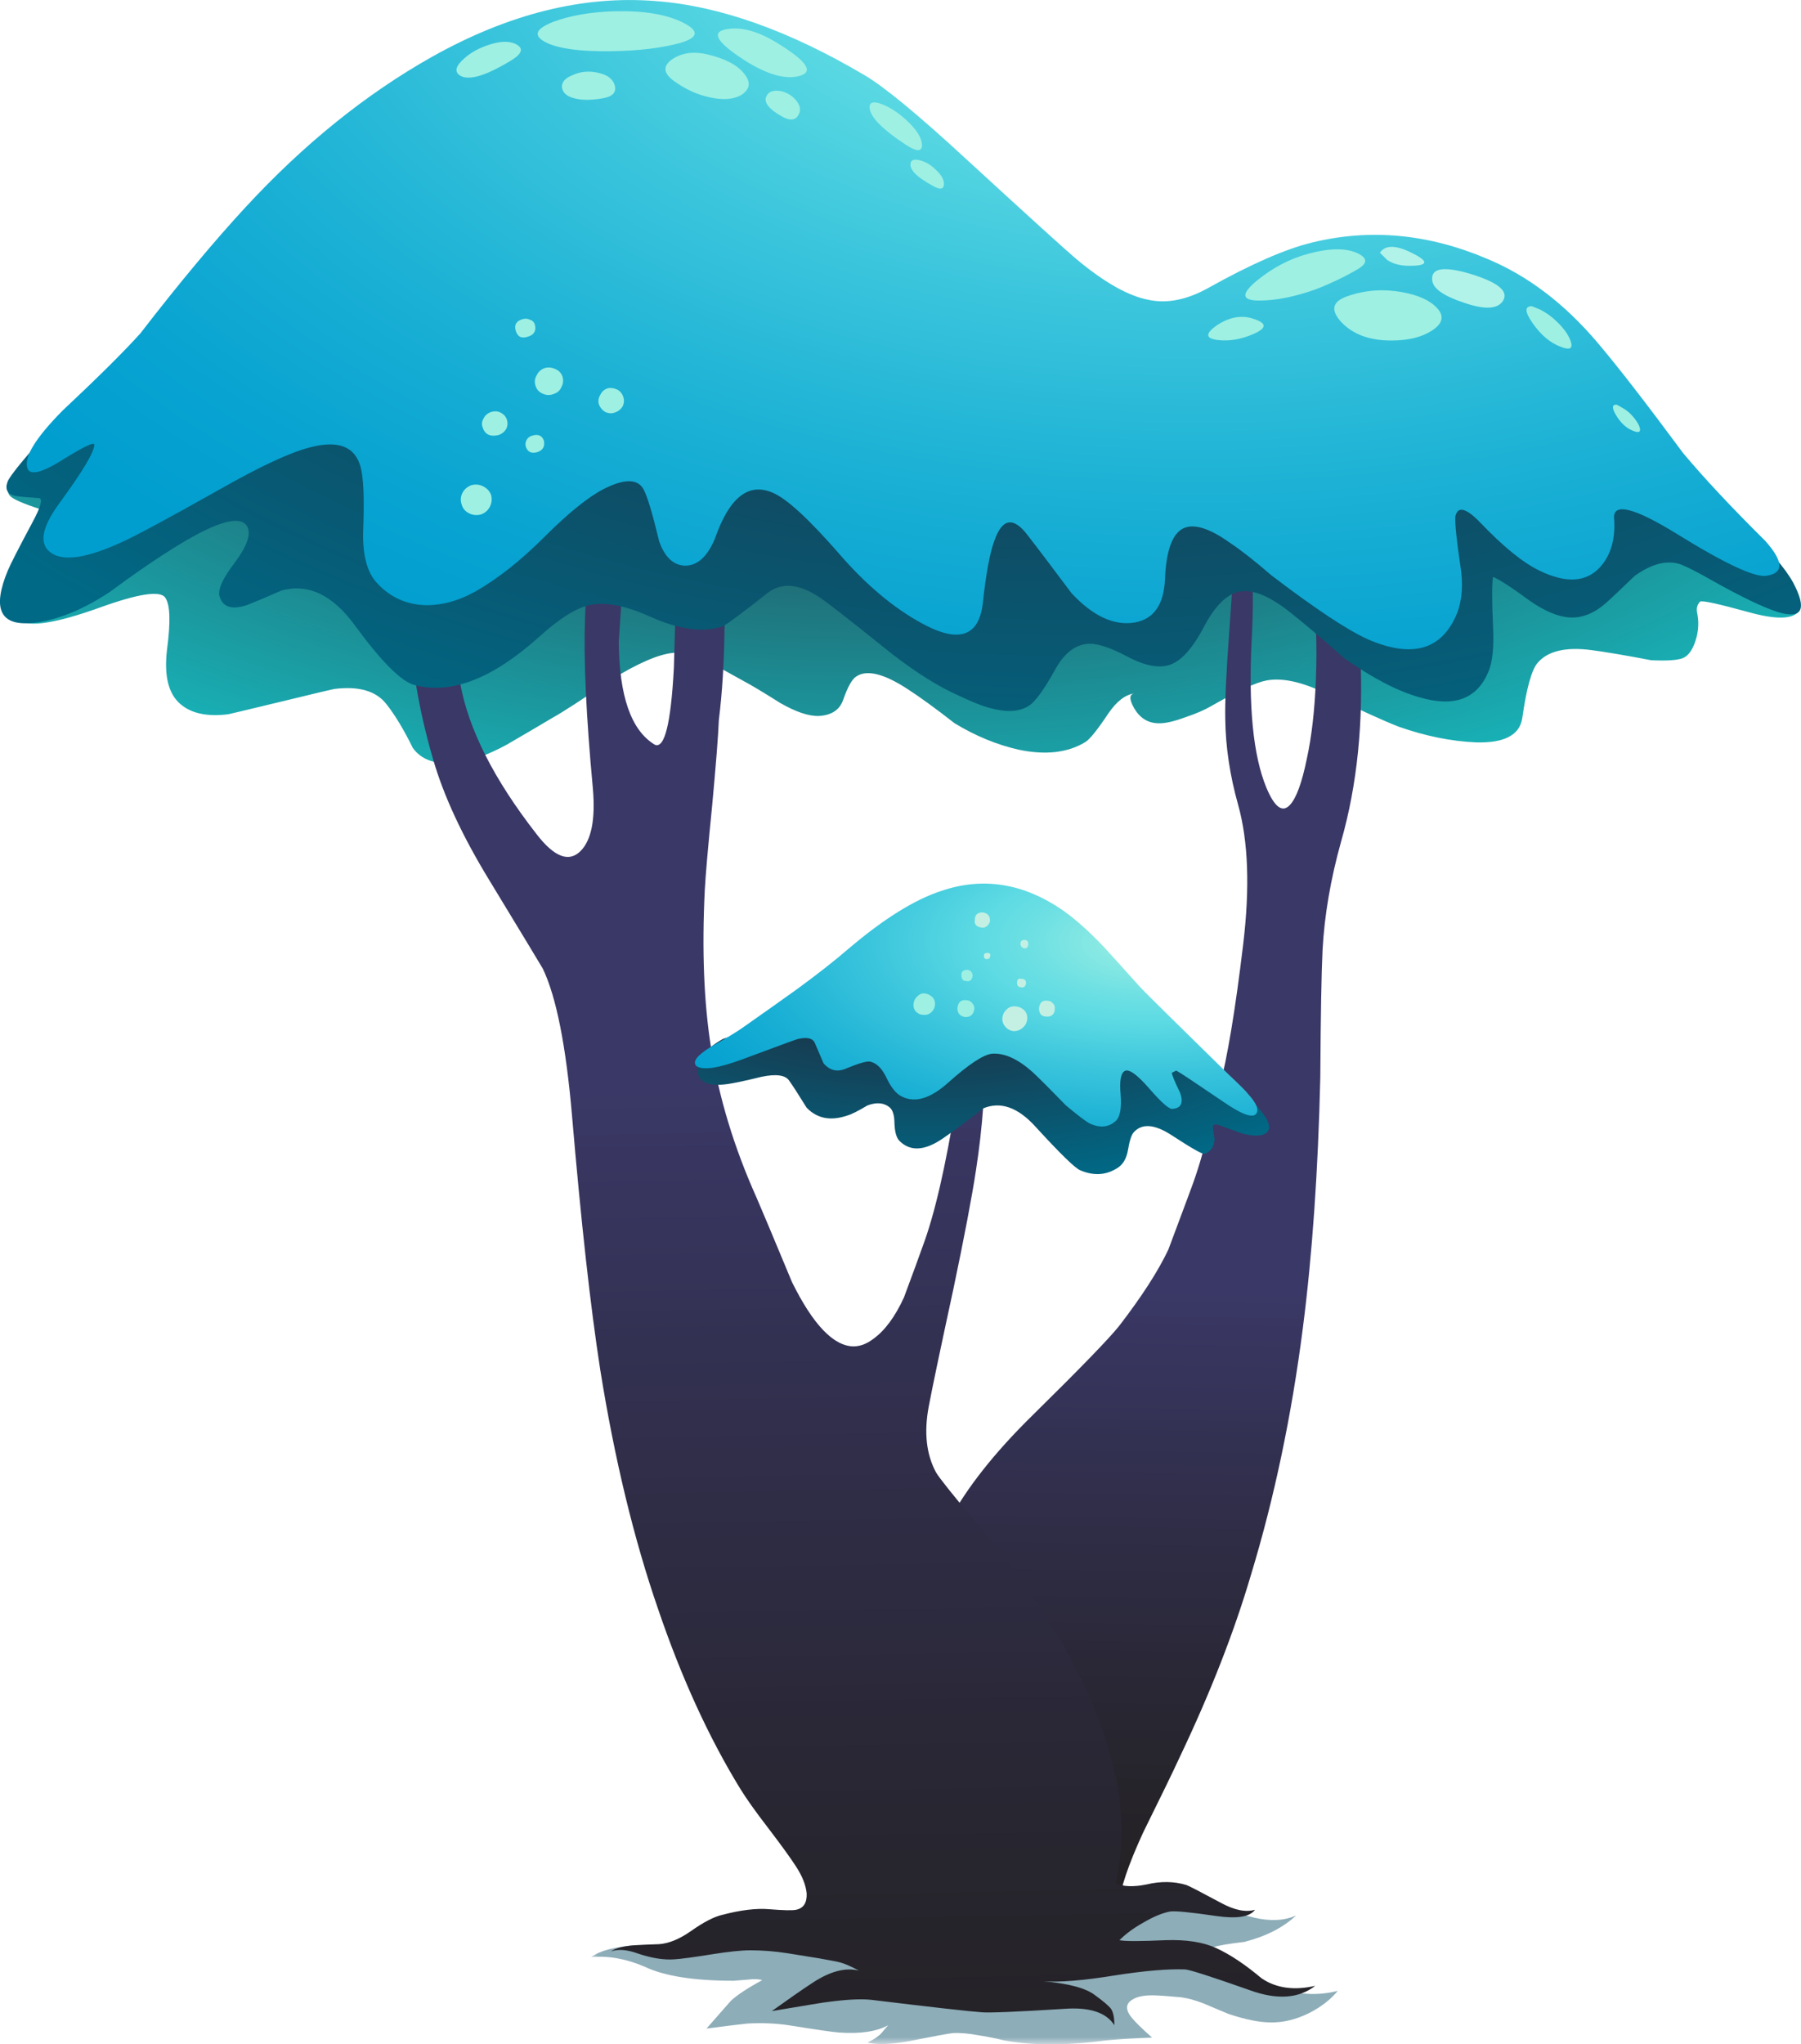 <?xml version="1.0" encoding="UTF-8" standalone="no"?>
<!-- Created with Inkscape (http://www.inkscape.org/) -->
<svg xmlns:inkscape="http://www.inkscape.org/namespaces/inkscape" xmlns:rdf="http://www.w3.org/1999/02/22-rdf-syntax-ns#" xmlns="http://www.w3.org/2000/svg" xmlns:xlink="http://www.w3.org/1999/xlink" xmlns:ns1="http://sozi.baierouge.fr" xmlns:cc="http://creativecommons.org/ns#" xmlns:sodipodi="http://sodipodi.sourceforge.net/DTD/sodipodi-0.dtd" xmlns:dc="http://purl.org/dc/elements/1.1/" id="svg2" xml:space="preserve" viewBox="0 0 160.06 181.6" version="1.1" inkscape:version="0.91 r13725">
  <defs id="defs6">
    <clipPath id="clipPath18">
      <path id="path20" d="m42-0.722h54v12h-54v-12z" inkscape:connector-curvature="0"/>
    </clipPath>
    <mask id="mask22">
      <g id="g24">
        <g id="g26" clip-path="url(#clipPath18)">
          <path id="path28" style="fill:#000000;fill-opacity:.469" d="m42-0.722h54v12h-54v-12z" inkscape:connector-curvature="0"/>
        </g>
      </g>
    </mask>
    <clipPath id="clipPath34">
      <path id="path36" d="m42-0.722h54v12h-54v-12z" inkscape:connector-curvature="0"/>
    </clipPath>
    <clipPath id="clipPath38">
      <path id="path40" d="m42 0h54v12h-54v-12z" inkscape:connector-curvature="0"/>
    </clipPath>
    <radialGradient id="radialGradient68" gradientUnits="userSpaceOnUse" cy="22.115" cx="76.895" gradientTransform="matrix(.8 -.009 .004 .377 -.292 119.26)" r="105.93">
      <stop id="stop70" style="stop-color:#2a1624" offset="0"/>
      <stop id="stop72" style="stop-color:#18b0b5" offset="1"/>
    </radialGradient>
    <linearGradient id="linearGradient86" y2="-106.42" gradientUnits="userSpaceOnUse" x2="165.79" gradientTransform="matrix(-.035 -.799 -.8 .014 -.008 145.28)" y1="-106.42" x1="112.89">
      <stop id="stop88" style="stop-color:#3a3866" offset="0"/>
      <stop id="stop90" style="stop-color:#302e49" offset=".361"/>
      <stop id="stop92" style="stop-color:#27252e" offset=".761"/>
      <stop id="stop94" style="stop-color:#242224" offset="1"/>
    </linearGradient>
    <linearGradient id="linearGradient108" y2="96.456" gradientUnits="userSpaceOnUse" x2="76.329" gradientTransform="matrix(.8 0 0 -.8 -.009 145.28)" y1="186.53" x1="77.854">
      <stop id="stop110" style="stop-color:#242224" offset="0"/>
      <stop id="stop112" style="stop-color:#27252e" offset=".239"/>
      <stop id="stop114" style="stop-color:#302e49" offset=".639"/>
      <stop id="stop116" style="stop-color:#3a3866" offset="1"/>
    </linearGradient>
    <radialGradient id="radialGradient130" gradientUnits="userSpaceOnUse" cy="-5.522" cx="93.846" gradientTransform="matrix(.8 -.009 .005 .481 .068 152.36)" r="130.28">
      <stop id="stop132" style="stop-color:#2a1624" offset="0"/>
      <stop id="stop134" style="stop-color:#006986" offset="1"/>
    </radialGradient>
    <radialGradient id="radialGradient148" gradientUnits="userSpaceOnUse" cy="-12.444" cx="105.27" gradientTransform="matrix(.8 -.009 .005 .481 .165 161.22)" r="132.18">
      <stop id="stop150" style="stop-color:#9ef0e3" offset="0"/>
      <stop id="stop152" style="stop-color:#93ece3" offset=".043"/>
      <stop id="stop154" style="stop-color:#6bdfe3" offset=".216"/>
      <stop id="stop156" style="stop-color:#5cdae3" offset="0.302"/>
      <stop id="stop158" style="stop-color:#3ec7dd" offset=".467"/>
      <stop id="stop160" style="stop-color:#1cb1d5" offset=".69"/>
      <stop id="stop162" style="stop-color:#08a3d1" offset=".878"/>
      <stop id="stop164" style="stop-color:#009ecf" offset="1"/>
    </radialGradient>
    <radialGradient id="radialGradient178" gradientUnits="userSpaceOnUse" cy="81.468" cx="81.838" gradientTransform="matrix(.8 -.009 .004 .369 -1.04 50.088)" r="50.416">
      <stop id="stop180" style="stop-color:#2a1624" offset="0"/>
      <stop id="stop182" style="stop-color:#006986" offset="1"/>
    </radialGradient>
    <radialGradient id="radialGradient196" gradientUnits="userSpaceOnUse" cy="82.647" cx="102.95" gradientTransform="matrix(.8 -.009 .004 .369 -1.048 48.704)" r="50.791">
      <stop id="stop198" style="stop-color:#9ef0e3" offset="0"/>
      <stop id="stop200" style="stop-color:#93ece3" offset=".043"/>
      <stop id="stop202" style="stop-color:#6bdfe3" offset=".216"/>
      <stop id="stop204" style="stop-color:#5cdae3" offset="0.302"/>
      <stop id="stop206" style="stop-color:#3ec7dd" offset=".467"/>
      <stop id="stop208" style="stop-color:#1cb1d5" offset=".69"/>
      <stop id="stop210" style="stop-color:#08a3d1" offset=".878"/>
      <stop id="stop212" style="stop-color:#009ecf" offset="1"/>
    </radialGradient>
  </defs>
  <g id="g10" transform="matrix(1.25 0 0 -1.25 0 181.6)">
    <g id="g12">
      <g id="g14">
        <g id="g30" mask="url(#mask22)">
          <g id="g42">
            <g id="g44" clip-path="url(#clipPath34)">
              <g id="g46" transform="translate(0 -.722)">
                <g id="g50">
                  <g id="g52" clip-path="url(#clipPath38)">
                    <g id="g54">
                      <path id="path56" style="fill-rule:evenodd;fill:#0d5069" d="m95.113 4.52c-0.508-0.614-1.175-1.133-2-1.559-0.961-0.481-1.894-0.707-2.801-0.68-0.773 0-1.761 0.199-2.96 0.598-0.774 0.32-1.348 0.562-1.719 0.723-0.668 0.265-1.27 0.425-1.801 0.476-0.961 0.082-1.52 0.121-1.68 0.121-0.722 0.028-1.254-0.066-1.601-0.277-0.531-0.297-0.559-0.734-0.078-1.32 0.265-0.321 0.746-0.79 1.437-1.403-1.387-0.054-2.48-0.121-3.277-0.199-2.801-0.375-5.215-0.375-7.242 0-0.801 0.188-1.399 0.305-1.801 0.359-0.692 0.133-1.305 0.188-1.84 0.161-0.293-0.028-1.305-0.215-3.039-0.559-1.281-0.242-2.293-0.281-3.039-0.121 0.48 0.238 0.812 0.465 1 0.68 0.266 0.32 0.426 0.507 0.48 0.558-0.828-0.449-1.988-0.625-3.48-0.519-0.426 0.027-1.625 0.203-3.602 0.519-0.906 0.137-1.879 0.176-2.918 0.121-0.535-0.054-1.507-0.172-2.922-0.359 1.122 1.281 1.696 1.933 1.723 1.961 0.453 0.426 1.199 0.918 2.238 1.48-0.238 0.078-0.574 0.094-1 0.039-0.64-0.054-0.988-0.082-1.039-0.082-2.828 0-4.933 0.336-6.32 1-1.309 0.563-2.574 0.789-3.801 0.684 0.614 0.453 1.668 0.73 3.16 0.84 0.106 0 0.653-0.016 1.641-0.043 0.664-0.024 1.199 0.015 1.598 0.121 0.457 0.105 1.082 0.387 1.882 0.84 0.801 0.453 1.426 0.734 1.879 0.84 0.454 0.105 1.094 0.082 1.922-0.079 0.825-0.136 1.449-0.175 1.879-0.121 0.481 0.051 1.051 0.188 1.719 0.399 0.402 0.136 0.973 0.32 1.719 0.562 1.761 0.504 4.547 0.758 8.363 0.758 2.664 0 6.664-0.051 12-0.16 1.918 0 4.066-0.16 6.437-0.481 0.668-0.105 1.657-0.332 2.961-0.679 1.145-0.266 2.133-0.211 2.961 0.16-0.906-0.852-2.132-1.481-3.679-1.879-1.149-0.133-1.907-0.266-2.282-0.398 0.106-0.215 0.348-0.387 0.719-0.524 0.535-0.183 0.828-0.293 0.883-0.316 0.078-0.055 0.637-0.453 1.68-1.203 0.64-0.454 1.238-0.774 1.797-0.957 1.308-0.375 2.589-0.403 3.843-0.082z" inkscape:connector-curvature="0"/>
                    </g>
                  </g>
                </g>
              </g>
            </g>
          </g>
        </g>
      </g>
      <g id="g58">
        <g id="g60">
          <g id="g66">
            <path id="path74" style="fill-rule:evenodd;fill:url(#radialGradient68)" d="m99.59 122.76c2.801 0.082 5.16-0.184 7.082-0.797 2.32-0.75 4.16-2.082 5.519-4 1.868-2.617 4.493-5.375 7.879-8.281 0.883-0.746 2.36-1.895 4.442-3.442 1.785-1.464 2.933-2.906 3.441-4.32-0.402-0.664-1.641-0.707-3.723-0.117-2.132 0.586-3.25 0.824-3.359 0.719-0.211-0.215-0.277-0.493-0.199-0.84 0.109-0.535 0.094-1.082-0.039-1.641-0.215-0.828-0.535-1.332-0.961-1.519-0.371-0.161-1.133-0.215-2.281-0.161-1.813 0.348-3.227 0.586-4.239 0.719-1.84 0.242-3.121-0.066-3.84-0.918-0.425-0.508-0.785-1.816-1.082-3.922-0.187-1.199-1.277-1.773-3.277-1.718-1.789 0.078-3.629 0.453-5.523 1.121-1.09 0.426-2.813 1.211-5.16 2.359-1.704 0.824-3.118 1.133-4.239 0.918-0.719-0.133-2.011-0.73-3.879-1.797-0.507-0.297-1.121-0.562-1.84-0.801-0.855-0.32-1.519-0.468-2-0.441-0.722 0.027-1.281 0.387-1.683 1.082-0.359 0.641-0.344 0.988 0.043 1.039-0.652-0.074-1.281-0.555-1.883-1.441-0.746-1.121-1.277-1.785-1.598-2-1.253-0.774-2.839-0.961-4.761-0.559-1.547 0.348-3.067 0.973-4.559 1.879-1.332 1.039-2.453 1.855-3.359 2.441-1.68 1.094-2.895 1.387-3.641 0.879-0.293-0.187-0.601-0.734-0.918-1.64-0.242-0.719-0.816-1.106-1.723-1.16-0.718-0.028-1.64 0.281-2.757 0.921-1.227 0.774-2.094 1.293-2.602 1.559-1.039 0.586-1.851 1.027-2.441 1.32-1.094 0.535-1.957 0.762-2.598 0.68-1.039-0.105-2.508-0.746-4.402-1.918-2.024-1.387-3.426-2.297-4.2-2.723-0.664-0.398-1.734-1.027-3.199-1.879-1.281-0.695-2.426-1.121-3.441-1.281-1.52-0.183-2.598 0.16-3.238 1.043-0.641 1.305-1.266 2.344-1.879 3.117-0.723 0.934-1.95 1.293-3.68 1.082-0.055 0-1.402-0.32-4.043-0.961-2.211-0.535-3.387-0.812-3.52-0.839-1.492-0.188-2.625 0.054-3.398 0.718-0.855 0.723-1.172 2-0.961 3.84 0.266 2 0.227 3.242-0.121 3.723-0.348 0.531-1.918 0.293-4.719-0.723-2.988-1.066-4.851-1.371-5.601-0.918 0.269 0.852 0.402 1.559 0.402 2.117 0 0.536-0.148 1.254-0.441 2.161-0.133 0.453 0.281 0.828 1.242 1.121 1.039 0.347 1.57 0.718 1.597 1.121 0.055 0.64-0.386 1.105-1.32 1.398-1.25 0.403-1.984 0.723-2.199 0.961-0.508 0.586 0.082 1.707 1.762 3.36 1.519 1.496 2.851 2.507 4 3.039 1.465 0.695 3.453 1.347 5.957 1.961 3.254 0.828 5.281 1.375 6.082 1.64 7.652 2.508 15.078 4.305 22.281 5.399 1.945 0.296 3.652 0.48 5.117 0.562 3.36 0.16 7.266-0.105 11.723-0.801 2.027-0.32 5.625-1.265 10.797-2.84 4.535-1.386 8.16-2.148 10.882-2.281 2.481-0.133 5.868 0.242 10.161 1.121 4.691 0.989 8.066 1.508 10.117 1.559z" inkscape:connector-curvature="0"/>
          </g>
        </g>
      </g>
      <g id="g76">
        <g id="g78">
          <g id="g84">
            <path id="path96" style="fill-rule:evenodd;fill:url(#linearGradient86)" d="m95.07 112.08c0.934-5.84 1.481-10.226 1.641-13.16 0.242-4.935-0.211-9.415-1.359-13.438-0.747-2.668-1.188-5.243-1.321-7.723-0.078-1.598-0.133-4.613-0.16-9.039-0.156-6.664-0.57-12.598-1.238-17.801-0.801-6.238-2.028-12.078-3.68-17.519-1.199-4.079-2.894-8.411-5.082-13-0.453-0.985-1.32-2.774-2.601-5.36-1.067-2.32-1.637-4.027-1.719-5.117-0.774 0.773-1.973 3.078-3.598 6.918-1.652 3.949-2.922 6.426-3.801 7.441-2.082 2.348-3.281 3.731-3.601 4.161-1.25 1.812-1.84 3.531-1.758 5.16 0.051 0.797 0.027 1.504-0.082 2.117-0.027 0 0.215 0.469 0.719 1.402 1.281 2.399 3.281 4.934 6 7.598 3.414 3.359 5.468 5.48 6.16 6.359 1.601 2.082 2.762 3.883 3.48 5.403 0.586 1.574 1.043 2.785 1.36 3.64 0.562 1.465 0.976 2.758 1.242 3.879 0.613 2.426 0.945 3.719 1 3.879 0.586 2.188 1.16 5.629 1.719 10.32 0.48 4 0.359 7.293-0.36 9.879-0.586 2.082-0.894 4.121-0.918 6.121-0.027 1.176 0.067 3.215 0.278 6.121 0.242 3.36 0.386 5.493 0.441 6.399 0.106 1.336 0.215 1.922 0.32 1.762 0.801-1.387 1.078-4.282 0.84-8.68-0.238-4.723 0.106-8.215 1.039-10.481 0.586-1.414 1.149-1.828 1.684-1.242 0.449 0.481 0.851 1.574 1.199 3.281 0.344 1.575 0.559 3.442 0.641 5.602 0.105 2.481 0.011 4.773-0.282 6.879-0.109 0.668-0.082 1.602 0.079 2.801 0.16 1.386 0.226 2.332 0.203 2.84-0.243 1.226-0.336 1.972-0.282 2.238 0.051 0.293 0.653 0.414 1.797 0.359z" inkscape:connector-curvature="0"/>
          </g>
        </g>
      </g>
      <g id="g98">
        <g id="g100">
          <g id="g106">
            <path id="path118" style="fill-rule:evenodd;fill:url(#linearGradient108)" d="m67.992 67.079c0.348 2.242 0.574 3.895 0.68 4.961 0.238 1.813 0.348 3.465 0.32 4.961 0.641-0.641 0.985-2.547 1.039-5.723 0.055-3.011-0.16-6.066-0.64-9.156-0.293-1.922-0.825-4.722-1.598-8.402-0.934-4.32-1.523-7.117-1.762-8.399-0.347-1.839-0.172-3.402 0.52-4.679 0.215-0.375 1.226-1.641 3.039-3.801 4.293-5.121 7.226-9.961 8.801-14.52 1.386-3.867 1.707-7.492 0.961-10.882 0.507-0.239 1.226-0.266 2.16-0.079 1.011 0.239 1.957 0.227 2.84-0.039 0.16-0.054 0.984-0.48 2.48-1.281 0.934-0.508 1.734-0.668 2.398-0.48-0.371-0.508-1.292-0.653-2.757-0.442-1.84 0.27-2.934 0.375-3.282 0.321-0.558-0.106-1.199-0.375-1.921-0.801-0.665-0.371-1.227-0.785-1.68-1.238 0.375-0.082 1.469-0.082 3.281 0 1.469 0.05 2.668-0.133 3.602-0.563 0.984-0.449 2.066-1.172 3.238-2.16 1.043-0.692 2.309-0.863 3.801-0.52-1.172-0.906-2.719-1.011-4.641-0.316-2.719 0.957-4.254 1.453-4.601 1.48-1.2 0.051-2.907-0.093-5.118-0.441-2.16-0.348-3.812-0.48-4.961-0.402 1.813-0.157 3.039-0.493 3.68-1 0.586-0.426 0.961-0.746 1.121-0.957 0.16-0.243 0.238-0.629 0.238-1.161-0.585 0.907-1.773 1.293-3.558 1.161-3.414-0.215-5.371-0.293-5.879-0.243-0.828 0.055-3.441 0.348-7.84 0.883-0.723 0.078-1.773 0.028-3.16-0.16-0.082 0-1.387-0.215-3.922-0.641 1.227 0.879 2.188 1.547 2.883 2 1.25 0.829 2.359 1.118 3.316 0.879-0.558 0.293-0.984 0.481-1.277 0.563-0.16 0.051-0.695 0.156-1.602 0.316-0.984 0.16-1.734 0.282-2.238 0.36-0.883 0.136-1.75 0.203-2.601 0.203-0.641 0-1.547-0.094-2.719-0.281-1.336-0.215-2.227-0.332-2.68-0.36-0.75-0.055-1.601 0.078-2.562 0.399-0.797 0.293-1.453 0.347-1.957 0.16 0.347 0.242 0.906 0.386 1.679 0.441 0.399 0.028 0.985 0.051 1.758 0.078 0.695 0.055 1.441 0.36 2.242 0.922 0.907 0.641 1.653 1.028 2.239 1.16 1.308 0.344 2.425 0.481 3.359 0.399 0.988-0.078 1.613-0.094 1.883-0.039 0.531 0.105 0.785 0.492 0.758 1.16-0.055 0.586-0.305 1.226-0.758 1.918-0.375 0.586-1.043 1.508-2 2.762-0.883 1.144-1.535 2.066-1.961 2.757-2.242 3.653-4.188 7.907-5.84 12.762-1.734 5.012-3.105 10.691-4.121 17.039-0.695 4.481-1.36 10.481-2 18-0.426 4.985-1.121 8.481-2.078 10.481-0.055 0.105-1.321 2.199-3.801 6.281-1.922 3.144-3.254 6.012-4 8.598-1.176 4.027-1.734 7.816-1.68 11.359 0.078 3.922 0.973 5.867 2.68 5.844 0.078-1.414 0.16-3.375 0.238-5.883 0.133-2.133 0.36-4.094 0.68-5.879 0.586-3.281 2.402-6.867 5.441-10.762 1.254-1.625 2.293-2.023 3.121-1.199 0.774 0.773 1.067 2.254 0.879 4.441-0.48 5.145-0.668 9.188-0.558 12.121 0.105 2.907 0.316 5.372 0.636 7.399 0.883 0.348 1.68 0.426 2.403 0.238-0.43-6.129-0.641-9.238-0.641-9.316 0.028-3.867 0.879-6.309 2.559-7.321 0.695-0.32 1.148 1.493 1.359 5.442 0.133 4.746 0.227 7.891 0.281 9.437 0.536 0.106 1.133 0.149 1.801 0.121 0.774 0 1.332-0.105 1.68-0.32-0.027-0.695-0.082-2.828-0.16-6.398-0.028-2.403-0.16-4.574-0.403-6.52-0.05-1.203-0.211-3.226-0.476-6.082-0.297-2.961-0.469-4.961-0.524-6-0.211-4.265-0.066-8 0.442-11.199 0.558-3.547 1.64-7.109 3.242-10.68 0.293-0.668 1.133-2.668 2.519-6 1.493-3.015 2.946-4.535 4.36-4.562 0.48 0 0.945 0.176 1.398 0.519 0.828 0.586 1.563 1.575 2.2 2.961 0.617 1.653 1.054 2.852 1.32 3.602 0.855 2.265 1.652 5.734 2.402 10.398z" inkscape:connector-curvature="0"/>
          </g>
        </g>
      </g>
      <g id="g120">
        <g id="g122">
          <g id="g128">
            <path id="path136" style="fill-rule:evenodd;fill:url(#radialGradient130)" d="m124.15 107.72c1.68-1.547 2.801-2.84 3.36-3.879 0.906-1.734 0.664-2.453-0.719-2.16-0.855 0.187-2.336 0.851-4.441 2-1.68 0.961-2.707 1.48-3.082 1.558-0.907 0.215-1.918-0.078-3.04-0.879-0.933-0.906-1.625-1.558-2.078-1.96-0.828-0.719-1.683-1.051-2.562-1-0.824 0.054-1.774 0.453-2.84 1.199-1.309 0.961-2.172 1.523-2.598 1.679-0.082-0.503-0.082-1.652 0-3.437 0.078-1.496-0.027-2.586-0.32-3.281-0.801-1.946-2.43-2.559-4.883-1.84-1.547 0.426-3.347 1.359-5.398 2.801-1.469 1.304-2.641 2.304-3.52 3-1.601 1.332-2.894 1.906-3.879 1.718-0.91-0.16-1.761-1-2.562-2.519-0.824-1.574-1.664-2.481-2.52-2.719-0.773-0.215-1.758 0-2.961 0.641-1.25 0.664-2.199 0.957-2.839 0.879-0.907-0.106-1.665-0.735-2.278-1.879-0.773-1.387-1.387-2.231-1.84-2.52-0.668-0.429-1.59-0.48-2.761-0.16-0.614 0.16-1.52 0.531-2.719 1.117-1.442 0.696-3.055 1.762-4.84 3.199-2.453 1.977-3.961 3.149-4.523 3.524-1.493 1.012-2.747 1.117-3.758 0.32-1.895-1.496-2.961-2.281-3.199-2.363-1.36-0.453-3.055-0.227-5.082 0.68-1.758 0.8-3.2 1.082-4.321 0.839-0.957-0.183-2.172-0.945-3.64-2.277-3.305-2.961-6.25-4.094-8.84-3.402-0.934 0.242-2.344 1.656-4.239 4.242-1.574 2.16-3.304 2.984-5.199 2.48-1.093-0.48-1.922-0.828-2.48-1.043-1.039-0.343-1.68-0.156-1.922 0.563-0.184 0.48 0.176 1.305 1.082 2.48 0.851 1.145 1.148 1.985 0.879 2.52-0.453 0.852-2.078 0.426-4.879-1.281-1.441-0.879-3.082-2-4.922-3.36-2.023-1.332-3.906-2.066-5.637-2.199-2.16-0.16-2.695 1.078-1.601 3.719 0.187 0.453 0.773 1.601 1.758 3.441 0.589 1.094 0.75 1.664 0.48 1.719-0.824 0.055-1.398 0.105-1.719 0.16-0.558 0.133-0.734 0.481-0.519 1.039 0.16 0.375 1.066 1.496 2.719 3.36 1.628 1.894 2.734 3.082 3.32 3.562 0.265 0.211 0.762 0.547 1.48 1 0.375 0.211 0.801 0.613 1.282 1.199 1.226 1.387 2.972 2.762 5.238 4.121 1.254 0.747 3.176 1.868 5.762 3.36 1.011 0.64 2.757 1.933 5.238 3.879 2.187 1.707 3.988 2.961 5.402 3.761 5.465 3.094 10.797 4.426 16 4 4.453-0.347 9.371-2.093 14.758-5.242 1.359-0.801 3.773-2.801 7.242-6 4.449-4.105 7.039-6.465 7.758-7.078 2.055-1.707 3.801-2.695 5.242-2.961 1.305-0.238 2.731 0.067 4.278 0.922 2.48 1.359 4.707 2.332 6.683 2.918 2.477 0.746 4.906 0.988 7.277 0.719 3.36-0.399 6.922-1.813 10.68-4.239 1.949-1.281 5.028-3.679 9.242-7.199 2-1.679 3.332-2.828 4-3.441z" inkscape:connector-curvature="0"/>
          </g>
        </g>
      </g>
      <g id="g138">
        <g id="g140">
          <g id="g146">
            <path id="path166" style="fill-rule:evenodd;fill:url(#radialGradient148)" d="m103.47 108.56c-0.028-0.532 0.093-1.692 0.359-3.481 0.211-1.304 0.133-2.437-0.242-3.398-1.067-2.586-3.172-3.199-6.32-1.84-1.438 0.641-3.731 2.16-6.879 4.559-1.172 1.015-2.161 1.789-2.961 2.32-1.465 1.039-2.571 1.375-3.317 1-0.773-0.399-1.203-1.598-1.281-3.598-0.082-1.816-0.801-2.844-2.16-3.082-1.469-0.238-2.961 0.453-4.481 2.082-1.519 2.024-2.558 3.399-3.121 4.117-1.011 1.336-1.8 1.215-2.359-0.359-0.32-0.824-0.602-2.332-0.84-4.52-0.293-2.347-1.746-2.8-4.359-1.359-2 1.094-3.95 2.734-5.84 4.918-2.188 2.508-3.774 3.961-4.762 4.359-1.707 0.723-3.066-0.371-4.078-3.277-0.535-1.281-1.242-1.922-2.121-1.922-0.824 0.028-1.441 0.602-1.84 1.723-0.48 2-0.851 3.238-1.121 3.719-0.426 0.746-1.371 0.746-2.84 0-1.117-0.586-2.504-1.707-4.16-3.36-1.707-1.707-3.359-3.015-4.957-3.922-1.254-0.691-2.481-1.011-3.684-0.961-1.382 0.082-2.531 0.657-3.437 1.723-0.641 0.801-0.922 2.067-0.84 3.801 0.078 2.133 0.012 3.57-0.199 4.32-0.403 1.438-1.602 1.891-3.602 1.36-1.386-0.348-3.535-1.348-6.441-3-3.703-2.082-6.012-3.321-6.918-3.723-2.375-1.094-4.016-1.371-4.922-0.84-1.012 0.586-0.852 1.789 0.48 3.602 1.657 2.265 2.481 3.652 2.481 4.16 0 0.215-0.734-0.133-2.199-1.039-1.52-0.961-2.375-1.176-2.559-0.641-0.269 0.774 0.559 2.133 2.477 4.078 2.562 2.403 4.414 4.242 5.562 5.52 2.719 3.523 5.199 6.496 7.438 8.922 4.16 4.507 8.59 8.078 13.281 10.718 5.465 3.067 10.785 4.387 15.961 3.961 4.504-0.347 9.426-2.093 14.758-5.238 1.386-0.801 3.816-2.801 7.281-6 4.535-4.16 7.121-6.508 7.762-7.043 2.027-1.707 3.773-2.691 5.238-2.957 1.309-0.269 2.719 0.023 4.242 0.879 3.012 1.68 5.453 2.746 7.317 3.199 4.136 1.016 8.296 0.625 12.484-1.16 2.879-1.199 5.492-3.187 7.84-5.961 1.383-1.625 3.41-4.238 6.078-7.84 1.519-1.812 3.469-3.89 5.84-6.238 1.308-1.469 1.332-2.293 0.082-2.481-0.828-0.132-2.961 0.868-6.403 3-2.906 1.786-4.386 2.188-4.437 1.2 0.133-1.52-0.199-2.719-1-3.598-0.988-1.066-2.414-1.148-4.281-0.242-1.172 0.558-2.586 1.707-4.243 3.441-1.011 1.039-1.597 1.172-1.757 0.399z" inkscape:connector-curvature="0"/>
          </g>
        </g>
      </g>
      <g id="g168">
        <g id="g170">
          <g id="g176">
            <path id="path184" style="fill-rule:evenodd;fill:url(#radialGradient178)" d="m72.352 72.642c1.386-0.137 3.613-0.282 6.679-0.442 2.641-0.293 4.696-1.027 6.16-2.199 0.481-0.375 1.215-0.906 2.2-1.601 0.879-0.668 1.562-1.266 2.039-1.801 0.773-0.879 0.988-1.481 0.64-1.797-0.316-0.27-0.89-0.297-1.718-0.082-0.106 0.027-0.586 0.199-1.442 0.519-0.426 0.188-0.652 0.172-0.68-0.039 0-0.054 0.04-0.347 0.122-0.882-0.028-0.532-0.266-0.879-0.719-1.04-0.16-0.027-0.934 0.415-2.321 1.321-1.226 0.801-2.132 0.867-2.718 0.199-0.16-0.188-0.293-0.613-0.403-1.281-0.105-0.559-0.332-0.957-0.679-1.199-0.828-0.559-1.735-0.625-2.719-0.2-0.375 0.16-1.426 1.188-3.16 3.082-1.254 1.387-2.492 1.825-3.719 1.317-1.199-0.93-2.148-1.641-2.844-2.117-1.304-0.907-2.343-0.973-3.117-0.2-0.215 0.211-0.332 0.625-0.359 1.239 0 0.586-0.121 0.972-0.36 1.16-0.402 0.32-0.922 0.363-1.562 0.121-0.668-0.399-1.149-0.641-1.442-0.719-1.171-0.398-2.132-0.215-2.878 0.559-0.614 0.988-1.028 1.629-1.243 1.922-0.265 0.398-0.918 0.492-1.957 0.277-1.199-0.293-2.015-0.465-2.441-0.52-1.359-0.183-2.066 0.133-2.121 0.961-0.024 0.801 0.574 1.547 1.801 2.243 0.187 0.078 0.601 0.171 1.242 0.277 0.664 0.109 1.039 0.187 1.117 0.242 2.293 1.012 5.359 1.481 9.203 1.398 1.332-0.027 4.465-0.265 9.399-0.718z" inkscape:connector-curvature="0"/>
          </g>
        </g>
      </g>
      <g id="g186">
        <g id="g188">
          <g id="g194">
            <path id="path214" style="fill-rule:evenodd;fill:url(#radialGradient196)" d="m66.91 81.962c2.961 1.012 5.84 0.559 8.641-1.363 0.906-0.637 1.879-1.504 2.918-2.598 0.59-0.641 1.457-1.601 2.601-2.879 0.321-0.347 2.375-2.375 6.16-6.082 0.879-0.828 1.387-1.332 1.52-1.519 0.586-0.641 0.773-1.106 0.559-1.399-0.266-0.32-1.051-0.027-2.36 0.879-2 1.359-3.105 2.094-3.32 2.199l-0.317-0.16c0.024-0.183 0.227-0.668 0.598-1.437 0.242-0.696 0.067-1.071-0.519-1.121-0.215-0.082-0.774 0.398-1.68 1.441-0.879 1.012-1.469 1.426-1.758 1.238-0.269-0.16-0.363-0.707-0.281-1.64 0.078-0.961-0.027-1.586-0.32-1.879-0.508-0.481-1.133-0.547-1.883-0.199-0.293 0.16-0.852 0.585-1.68 1.277-1.012 1.043-1.797 1.828-2.359 2.359-1.039 0.934-2 1.375-2.879 1.321-0.613-0.051-1.668-0.747-3.16-2.079-1.254-1.121-2.348-1.441-3.282-0.961-0.398 0.188-0.773 0.653-1.117 1.399-0.32 0.641-0.707 1-1.16 1.082-0.242 0.027-0.789-0.133-1.641-0.481-0.64-0.292-1.187-0.171-1.64 0.36-0.028 0.055-0.227 0.519-0.602 1.402-0.133 0.371-0.547 0.481-1.238 0.317-0.106-0.024-1.414-0.504-3.922-1.438-1.73-0.641-2.824-0.801-3.277-0.48-0.293 0.293 0.023 0.734 0.957 1.32 1.176 0.664 1.949 1.133 2.32 1.398 1.707 1.2 2.988 2.106 3.84 2.719 1.496 1.094 2.723 2.055 3.68 2.883 2.507 2.133 4.711 3.504 6.601 4.121z" inkscape:connector-curvature="0"/>
          </g>
        </g>
      </g>
      <path id="path216" style="fill-rule:evenodd;fill:#9ef0e3" d="m92.992 127.24c1.465 0.403 2.613 0.426 3.438 0.082 0.8-0.347 0.84-0.734 0.121-1.16-0.906-0.535-1.906-1.015-3-1.441-1.492-0.531-2.84-0.801-4.039-0.801-1.254 0-1.293 0.481-0.121 1.441 1.121 0.907 2.32 1.536 3.601 1.879z" inkscape:connector-curvature="0"/>
      <path id="path218" style="fill-rule:evenodd;fill:#b1f3e9" d="m101.83 125.36c-0.105 0.879 0.813 1.028 2.758 0.442 1.922-0.59 2.68-1.215 2.281-1.883-0.371-0.613-1.293-0.664-2.758-0.16-1.468 0.48-2.23 1.016-2.281 1.601z" inkscape:connector-curvature="0"/>
      <path id="path220" style="fill-rule:evenodd;fill:#b1f3e9" d="m98.109 127.32c0.375 0.559 1.121 0.559 2.243 0 1.148-0.562 1.214-0.867 0.199-0.921-0.801-0.051-1.442 0.082-1.918 0.402l-0.524 0.519z" inkscape:connector-curvature="0"/>
      <path id="path222" style="fill-rule:evenodd;fill:#9ef0e3" d="m108.91 123.52 0.602-0.243c0.453-0.238 0.84-0.519 1.16-0.839 0.504-0.477 0.84-0.946 1-1.399 0.183-0.535-0.055-0.668-0.719-0.398-0.723 0.265-1.375 0.812-1.961 1.636-0.586 0.829-0.613 1.243-0.082 1.243z" inkscape:connector-curvature="0"/>
      <path id="path224" style="fill-rule:evenodd;fill:#9ef0e3" d="m114.95 116.52 0.359-0.2c0.293-0.16 0.532-0.347 0.719-0.562 0.293-0.32 0.481-0.613 0.559-0.879 0.082-0.32-0.094-0.387-0.52-0.199-0.453 0.187-0.84 0.547-1.16 1.078-0.32 0.535-0.305 0.789 0.043 0.762z" inkscape:connector-curvature="0"/>
      <path id="path226" style="fill-rule:evenodd;fill:#9ef0e3" d="m86.512 122.16c0.933 0.614 1.824 0.758 2.679 0.438 0.879-0.293 0.868-0.637-0.039-1.039-0.91-0.399-1.773-0.547-2.601-0.438-0.852 0.106-0.867 0.453-0.039 1.039z" inkscape:connector-curvature="0"/>
      <path id="path228" style="fill-rule:evenodd;fill:#9ef0e3" d="m98.91 121.08c-1.519 0-2.691 0.426-3.519 1.281-0.825 0.879-0.68 1.508 0.441 1.879 1.227 0.426 2.508 0.52 3.84 0.282 1.199-0.215 2.055-0.614 2.558-1.2 0.454-0.535 0.321-1.043-0.398-1.519-0.723-0.481-1.695-0.723-2.922-0.723z" inkscape:connector-curvature="0"/>
      <path id="path230" style="fill-rule:evenodd;fill:#9ef0e3" d="m38.031 122.2c0.106-0.425-0.054-0.707-0.48-0.84-0.453-0.16-0.746-0.027-0.879 0.399-0.133 0.43 0.027 0.707 0.48 0.84 0.184 0.054 0.36 0.043 0.52-0.039 0.187-0.055 0.305-0.172 0.359-0.36z" inkscape:connector-curvature="0"/>
      <path id="path232" style="fill-rule:evenodd;fill:#9ef0e3" d="m39.992 118.52c0.078-0.266 0.051-0.52-0.082-0.762-0.105-0.238-0.293-0.399-0.558-0.481-0.266-0.105-0.536-0.089-0.801 0.043-0.239 0.106-0.399 0.293-0.481 0.559-0.078 0.266-0.05 0.508 0.082 0.719 0.106 0.242 0.293 0.414 0.559 0.523 0.266 0.078 0.535 0.051 0.801-0.082 0.238-0.105 0.398-0.281 0.48-0.519z" inkscape:connector-curvature="0"/>
      <path id="path234" style="fill-rule:evenodd;fill:#9ef0e3" d="m36.031 115.48c0.078-0.243 0.067-0.469-0.039-0.68-0.133-0.215-0.32-0.363-0.562-0.442-0.586-0.132-0.957 0.051-1.118 0.559-0.082 0.215-0.054 0.43 0.079 0.641 0.105 0.215 0.281 0.359 0.519 0.441 0.242 0.078 0.469 0.067 0.68-0.039 0.215-0.109 0.363-0.269 0.441-0.48z" inkscape:connector-curvature="0"/>
      <path id="path236" style="fill-rule:evenodd;fill:#9ef0e3" d="m38.672 113.96c0.078-0.402-0.067-0.668-0.442-0.801-0.425-0.133-0.707-0.015-0.839 0.36-0.055 0.16-0.039 0.32 0.039 0.48 0.082 0.16 0.215 0.266 0.402 0.32 0.426 0.133 0.707 0.012 0.84-0.359z" inkscape:connector-curvature="0"/>
      <path id="path238" style="fill-rule:evenodd;fill:#9ef0e3" d="m34.91 110.12c0.082-0.297 0.055-0.574-0.078-0.844-0.133-0.265-0.348-0.453-0.641-0.558-0.293-0.078-0.574-0.051-0.839 0.082-0.266 0.133-0.442 0.332-0.52 0.598-0.105 0.293-0.094 0.574 0.039 0.839 0.133 0.266 0.348 0.454 0.641 0.563 0.293 0.078 0.574 0.051 0.84-0.082 0.265-0.133 0.453-0.332 0.558-0.598z" inkscape:connector-curvature="0"/>
      <path id="path240" style="fill-rule:evenodd;fill:#9ef0e3" d="m44.312 117.08c0.079-0.211 0.067-0.437-0.042-0.679-0.133-0.211-0.317-0.36-0.559-0.438-0.215-0.082-0.441-0.066-0.68 0.039-0.215 0.133-0.359 0.305-0.441 0.52-0.078 0.238-0.051 0.464 0.082 0.679 0.105 0.239 0.281 0.399 0.519 0.481 0.215 0.054 0.442 0.027 0.68-0.082 0.215-0.106 0.359-0.278 0.441-0.52z" inkscape:connector-curvature="0"/>
      <path id="path242" style="fill-rule:evenodd;fill:#9ef0e3" d="m66.473 73.841c-0.028-0.215-0.121-0.387-0.282-0.52-0.16-0.132-0.347-0.187-0.558-0.16-0.188 0-0.363 0.078-0.52 0.239-0.136 0.16-0.187 0.347-0.16 0.562 0.024 0.211 0.117 0.383 0.277 0.52 0.161 0.16 0.336 0.226 0.524 0.199 0.211-0.028 0.398-0.121 0.558-0.281 0.133-0.161 0.188-0.344 0.161-0.559z" inkscape:connector-curvature="0"/>
      <path id="path244" style="fill-rule:evenodd;fill:#9ef0e3" d="m69.152 75.919c-0.054-0.293-0.199-0.414-0.441-0.359-0.242 0-0.359 0.148-0.359 0.441 0 0.238 0.148 0.359 0.441 0.359 0.238-0.054 0.359-0.199 0.359-0.441z" inkscape:connector-curvature="0"/>
      <path id="path246" style="fill-rule:evenodd;fill:#c4f0e3" d="m70.391 77.321c0-0.132-0.079-0.199-0.239-0.199-0.132 0-0.199 0.078-0.199 0.238 0 0.133 0.078 0.2 0.238 0.2 0.188 0 0.254-0.078 0.2-0.239z" inkscape:connector-curvature="0"/>
      <path id="path248" style="fill-rule:evenodd;fill:#c4f0e3" d="m73.031 72.841c-0.027-0.242-0.133-0.441-0.32-0.602-0.184-0.16-0.399-0.238-0.641-0.238-0.238 0.027-0.437 0.133-0.597 0.32-0.161 0.184-0.227 0.399-0.203 0.637 0.027 0.242 0.136 0.442 0.32 0.602 0.16 0.16 0.375 0.226 0.64 0.199 0.243-0.027 0.442-0.121 0.602-0.281 0.16-0.184 0.227-0.399 0.199-0.637z" inkscape:connector-curvature="0"/>
      <path id="path250" style="fill-rule:evenodd;fill:#c4f0e3" d="m74.992 73.56c0-0.16-0.054-0.293-0.16-0.399-0.133-0.105-0.281-0.148-0.441-0.121-0.348 0-0.52 0.199-0.52 0.602 0.055 0.398 0.254 0.57 0.602 0.519 0.16 0 0.293-0.066 0.398-0.199 0.106-0.109 0.149-0.242 0.121-0.402z" inkscape:connector-curvature="0"/>
      <path id="path252" style="fill-rule:evenodd;fill:#c4f0e3" d="m72.953 75.4c-0.055-0.239-0.176-0.332-0.363-0.278-0.184 0-0.278 0.106-0.278 0.317 0 0.242 0.106 0.336 0.317 0.281 0.215 0 0.324-0.106 0.324-0.32z" inkscape:connector-curvature="0"/>
      <path id="path254" style="fill-rule:evenodd;fill:#9ef0e3" d="m69.27 73.56c-0.051-0.371-0.266-0.559-0.637-0.559-0.375 0.055-0.563 0.266-0.563 0.641 0.055 0.426 0.27 0.613 0.641 0.558 0.16 0 0.293-0.066 0.402-0.199 0.129-0.133 0.184-0.281 0.157-0.441z" inkscape:connector-curvature="0"/>
      <path id="path256" style="fill-rule:evenodd;fill:#c4f0e3" d="m73.109 78.2c0-0.215-0.089-0.32-0.277-0.32-0.187 0.055-0.281 0.16-0.281 0.32 0 0.188 0.094 0.282 0.281 0.282 0.188 0 0.277-0.094 0.277-0.282z" inkscape:connector-curvature="0"/>
      <path id="path258" style="fill-rule:evenodd;fill:#c4f0e3" d="m70.391 79.841c-0.028-0.133-0.094-0.254-0.2-0.359-0.132-0.11-0.265-0.149-0.398-0.122-0.375 0.051-0.535 0.239-0.481 0.559 0 0.348 0.184 0.52 0.559 0.52 0.348-0.051 0.52-0.25 0.52-0.598z" inkscape:connector-curvature="0"/>
      <path id="path260" style="fill-rule:evenodd;fill:#9ef0e3" d="m43.672 144.48c2.078 0.05 3.707-0.215 4.879-0.801s1.121-1.067-0.16-1.442c-1.332-0.371-3-0.574-5-0.597-2.106-0.028-3.614 0.172-4.52 0.597-0.984 0.481-0.84 0.973 0.441 1.481 1.2 0.453 2.653 0.707 4.36 0.762z" inkscape:connector-curvature="0"/>
      <path id="path262" style="fill-rule:evenodd;fill:#9ef0e3" d="m55.031 142.36c2.293-1.359 2.895-2.187 1.801-2.48s-2.535 0.176-4.32 1.398c-1.602 1.094-1.895 1.735-0.879 1.922 0.984 0.188 2.117-0.093 3.398-0.84z" inkscape:connector-curvature="0"/>
      <path id="path264" style="fill-rule:evenodd;fill:#9ef0e3" d="m50.352 141.4c1.226-0.293 2.078-0.747 2.558-1.36 0.481-0.586 0.426-1.078-0.16-1.48-0.559-0.348-1.32-0.414-2.277-0.2-0.907 0.188-1.774 0.586-2.602 1.2-0.746 0.562-0.746 1.082 0 1.562 0.695 0.426 1.52 0.52 2.481 0.278z" inkscape:connector-curvature="0"/>
      <path id="path266" style="fill-rule:evenodd;fill:#9ef0e3" d="m42.473 140.12c0.691-0.137 1.105-0.441 1.238-0.922 0.133-0.507-0.188-0.812-0.961-0.922-0.824-0.132-1.492-0.117-2 0.043-0.48 0.133-0.746 0.387-0.797 0.758-0.027 0.375 0.238 0.668 0.797 0.883 0.535 0.238 1.109 0.293 1.723 0.16z" inkscape:connector-curvature="0"/>
      <path id="path268" style="fill-rule:evenodd;fill:#9ef0e3" d="m56.59 138.16c0.32-0.375 0.375-0.734 0.16-1.082-0.211-0.344-0.574-0.386-1.078-0.117-1.121 0.613-1.481 1.16-1.082 1.637 0.187 0.215 0.508 0.281 0.961 0.203 0.426-0.109 0.773-0.32 1.039-0.641z" inkscape:connector-curvature="0"/>
      <path id="path270" style="fill-rule:evenodd;fill:#9ef0e3" d="m34.832 142.12c0.852 0.266 1.504 0.25 1.961-0.043 0.453-0.293 0.266-0.679-0.563-1.16-1.867-1.117-3.078-1.426-3.64-0.918-0.266 0.266-0.145 0.625 0.363 1.078 0.477 0.453 1.106 0.801 1.879 1.043z" inkscape:connector-curvature="0"/>
      <path id="path272" style="fill-rule:evenodd;fill:#9ef0e3" d="m64.391 135c-1.786 1.172-2.641 2.094-2.559 2.758 0.055 0.297 0.371 0.32 0.961 0.082 0.586-0.242 1.172-0.641 1.758-1.199 0.668-0.641 1-1.203 1-1.68 0-0.48-0.387-0.469-1.16 0.039z" inkscape:connector-curvature="0"/>
      <path id="path274" style="fill-rule:evenodd;fill:#9ef0e3" d="m66.551 133.2c0.402-0.375 0.586-0.718 0.558-1.039-0.023-0.347-0.293-0.375-0.797-0.082-1.175 0.641-1.695 1.188-1.562 1.641 0.055 0.215 0.281 0.265 0.68 0.16 0.402-0.105 0.773-0.332 1.121-0.68z" inkscape:connector-curvature="0"/>
    </g>
  </g>
</svg>
